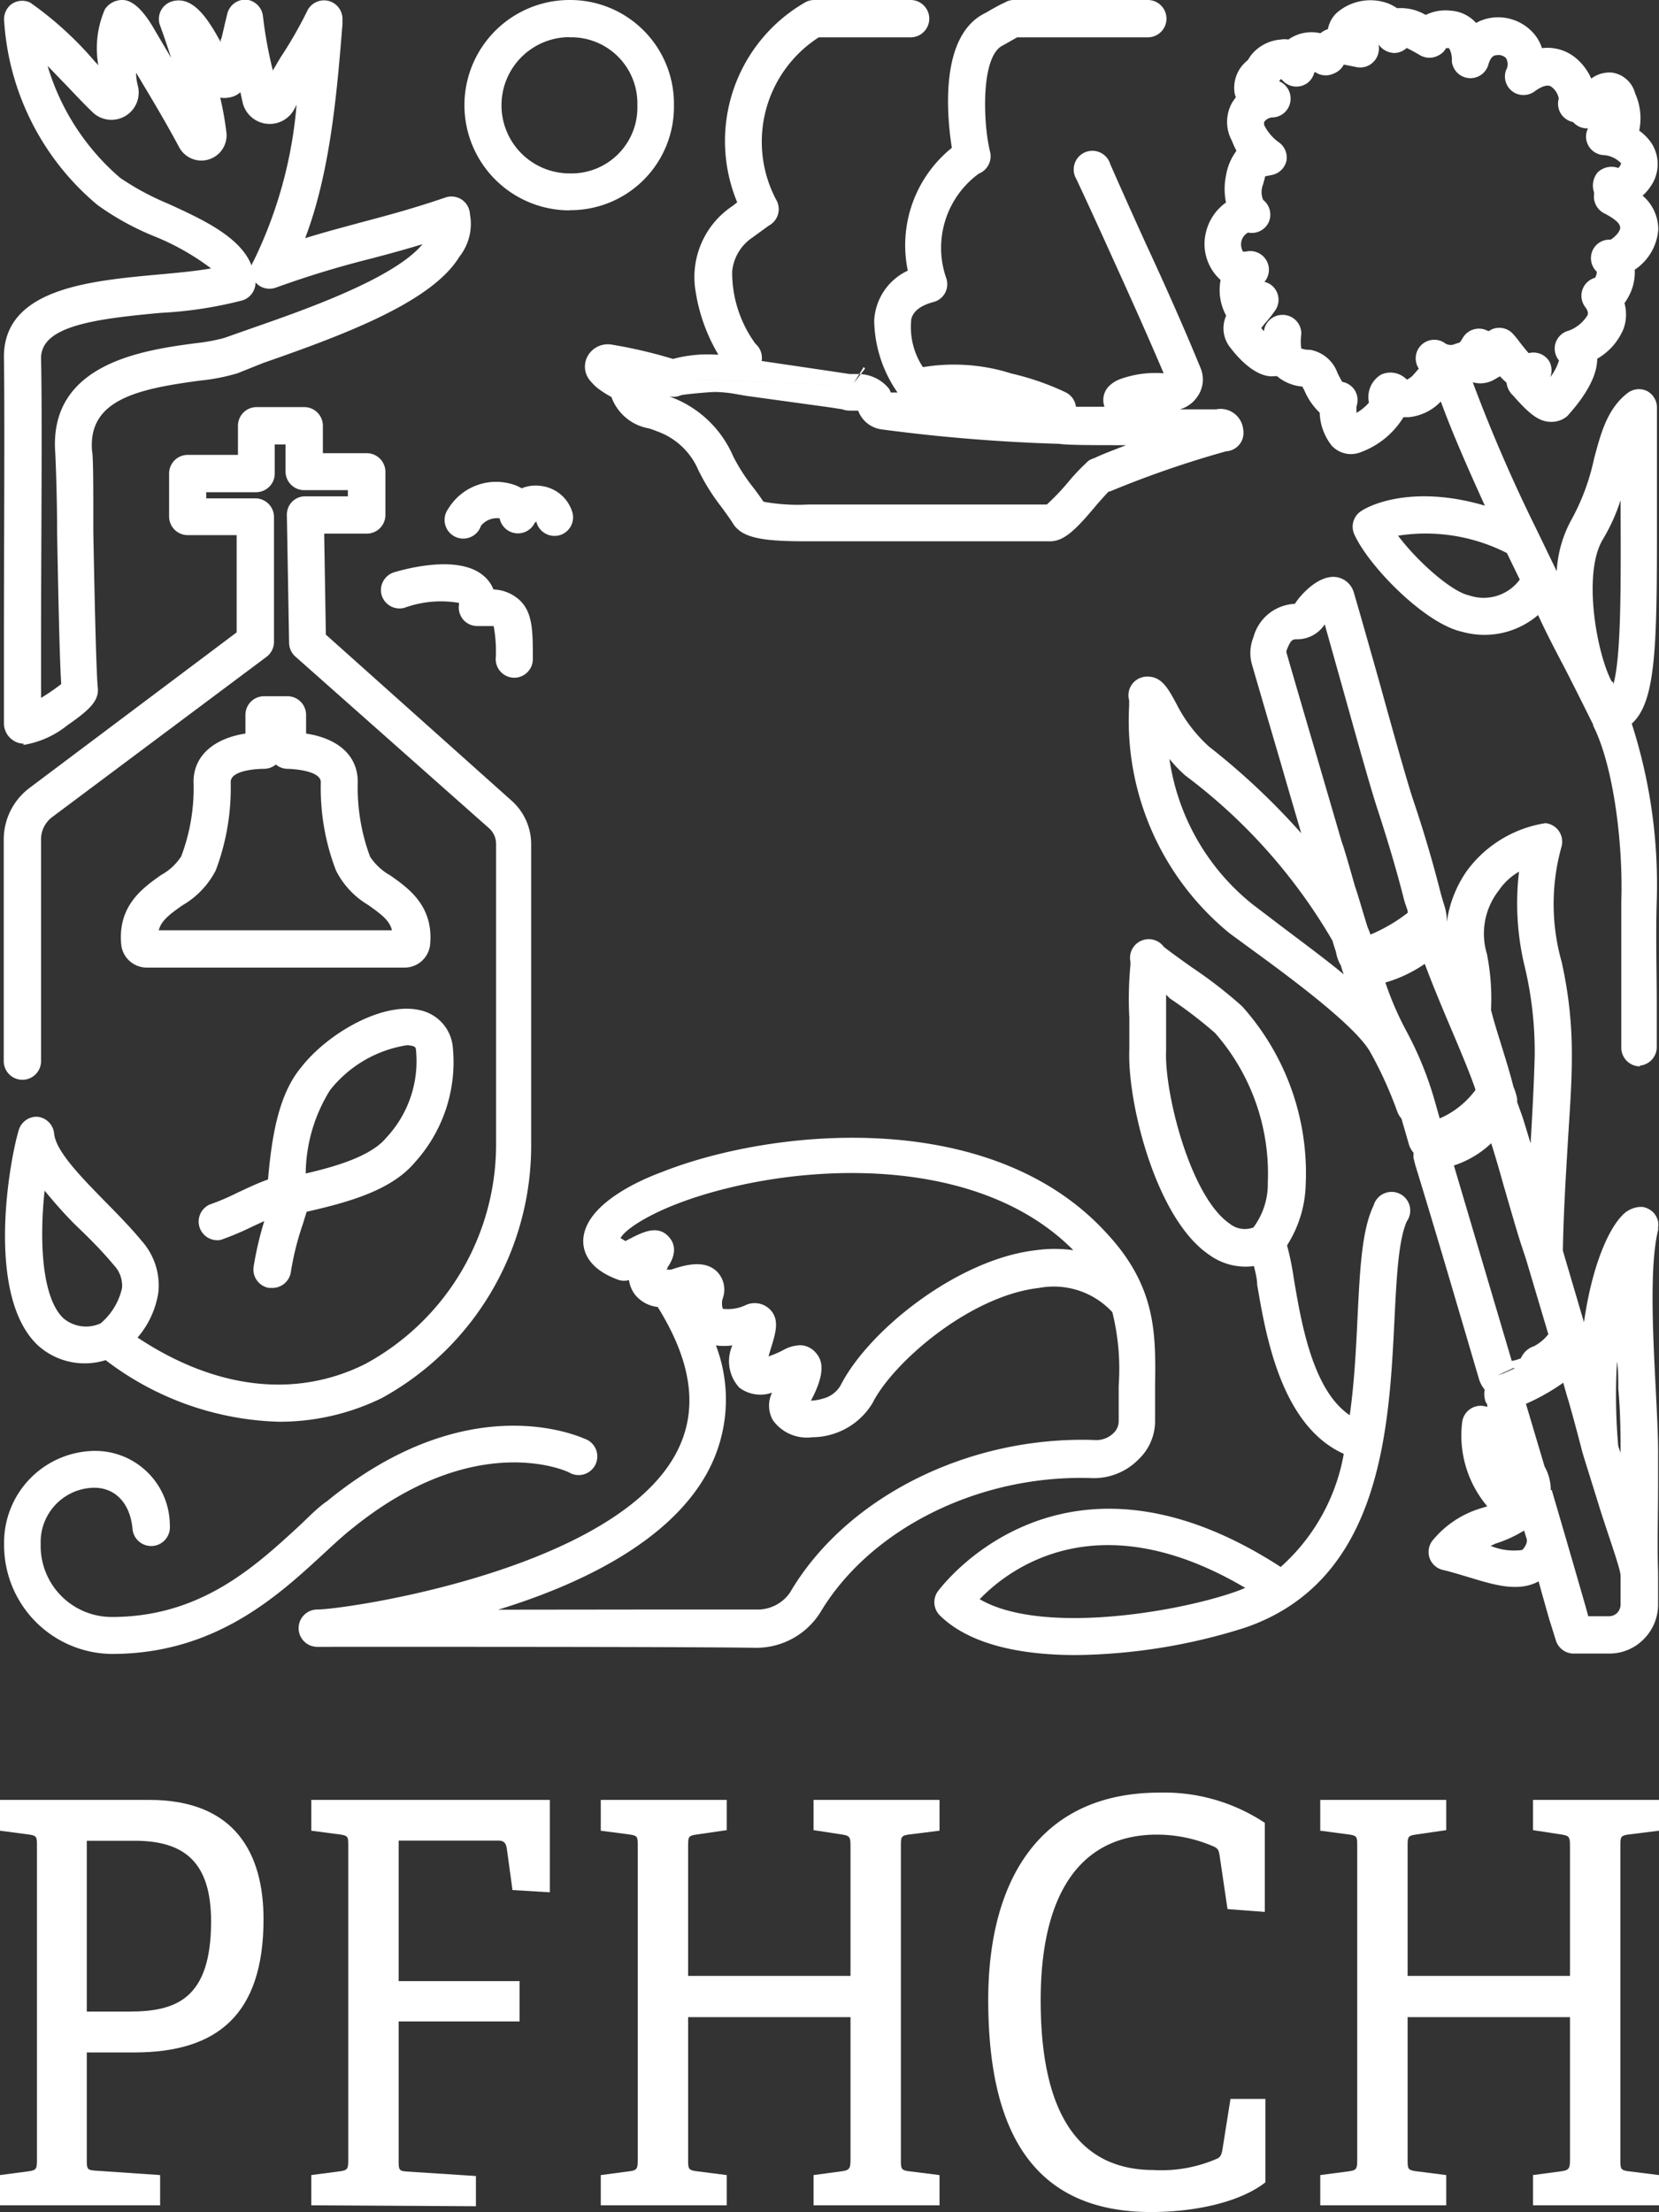 <svg id="Layer_8" data-name="Layer 8" xmlns="http://www.w3.org/2000/svg" viewBox="0 0 88.89 118.51"><rect x="0" y="0" width="88.89" height="118.51" fill="#333333" stroke="none"/><defs><style>.cls-1{fill:#fff;}</style></defs><path class="cls-1" d="M0,118.15v-1.62l1.59-.21c.36-.06.39-.15.39-.6V98.89c0-.45,0-.54-.39-.6L0,98.08V96.43H8c4.65,0,6.12,2.94,6.12,6.39,0,5.16-2.52,7.14-6.93,7.14H4.65v5.73c0,.48,0,.57.42.6l3.51.24v1.62Zm6.93-10.38c2.49,0,4.38-.66,4.38-4.83,0-3.15-1.41-4.32-4.08-4.32H4.65v9.15Z"/><path class="cls-1" d="M16.68,118.15v-1.62l1.59-.21c.36-.06.39-.15.39-.6V98.89c0-.45,0-.54-.39-.6l-1.59-.21V96.43H29.46v4.95l-2-.12L27.15,99c-.06-.3-.18-.39-.45-.39H21.36v7.53h6.48v2.16H21.36v7.44c0,.48,0,.57.42.6l3.72.24v1.62Z"/><path class="cls-1" d="M43.59,118.15v-1.62l1.56-.21c.36-.06.42-.15.42-.6v-7.65h-8.7v7.62c0,.48,0,.57.42.63l1.65.21v1.62H32.19v-1.62l1.59-.21c.36-.06.39-.15.39-.6V98.89c0-.45,0-.54-.39-.6l-1.59-.21V96.43h6.75v1.62l-1.65.24c-.39.06-.42.12-.42.57v7h8.7v-7c0-.45-.06-.51-.42-.57l-1.56-.24V96.43h6.75v1.65l-1.68.21c-.36.06-.39.12-.39.57v16.83c0,.48,0,.57.39.63l1.68.21v1.62Z"/><path class="cls-1" d="M67.8,116.92c-1.38,1.08-3.81,1.59-6.12,1.59-6.54,0-8.73-4.62-8.73-11.37,0-6.36,2.73-11.1,9.18-11.1a9.74,9.74,0,0,1,5.64,1.62v4.77l-2-.15-.42-2.85c-.06-.36-.09-.42-.48-.57A7.65,7.65,0,0,0,62,98.29c-4.08,0-6.24,3.12-6.24,8.88,0,6,2,9.09,6.06,9.09a7.44,7.44,0,0,0,3.3-.57c.24-.09.33-.18.39-.6l.42-2.64H67.8Z"/><path class="cls-1" d="M82.14,118.15v-1.62l1.56-.21c.36-.06.42-.15.42-.6v-7.65h-8.7v7.62c0,.48,0,.57.42.63l1.65.21v1.62H70.74v-1.62l1.59-.21c.36-.06.39-.15.39-.6V98.89c0-.45,0-.54-.39-.6l-1.59-.21V96.43h6.75v1.62l-1.65.24c-.39.06-.42.12-.42.57v7h8.7v-7c0-.45-.06-.51-.42-.57l-1.56-.24V96.43h6.75v1.65l-1.68.21c-.36.06-.39.12-.39.57v16.83c0,.48,0,.57.39.63l1.68.21v1.62Z"/><path class="cls-1" d="M57.64,88.67c-2.89,0-5.67-.54-7.28-2.12a1,1,0,0,1-.12-1.28c.07-.09,6.54-9,18.38-1.32A10.57,10.57,0,0,0,72,77.89c-3.36-1.51-4.18-6.36-4.64-9.06,0-.33-.11-.71-.17-1a3.32,3.32,0,0,1-2.41-.61c-2.87-1.95-4.39-8.22-4.27-11,0-.56,0-1.14,0-1.71a19.11,19.11,0,0,1,.06-2.82c0-.07,0-.13,0-.16a1,1,0,0,1,.58-1.13,1,1,0,0,1,1.21.33c.37.29.93.69,1.52,1.11a24,24,0,0,1,2.67,2.07,13.38,13.38,0,0,1,3.41,9.55,6.33,6.33,0,0,1-1,3.26,15,15,0,0,1,.36,1.76c.39,2.32,1,6,3,7.34.25-1.77.34-3.6.42-5.3.13-2.59.23-4.63.86-5.94a1,1,0,1,1,1.78.85c-.45,1-.55,3-.66,5.19-.29,5.93-.68,14.06-8,16.58A31,31,0,0,1,57.64,88.67Zm-5.16-3c3.22,1.9,10.36.76,13.62-.36a6.62,6.62,0,0,0,.62-.24C58.86,80.43,54.1,84,52.48,85.69Zm10-32.38c0,.38,0,.77,0,1.16,0,.62,0,1.23,0,1.84-.1,2.25,1.3,7.83,3.41,9.27a1.29,1.29,0,0,0,1.27.2,3.91,3.91,0,0,0,.77-2.42,11.42,11.42,0,0,0-2.83-8,23.77,23.77,0,0,0-2.42-1.85Zm21.88,35.3a1,1,0,0,1-1-.72L83,86.72c-.18-.64-.37-1.29-.56-2h0c-1.07.59-2.37.2-3.74-.22-.45-.13-.91-.28-1.39-.39a1,1,0,0,1-.71-.63,1,1,0,0,1,.15-.94,5.33,5.33,0,0,1,2.69-1.76l.25-.08a5.86,5.86,0,0,1-1.35-4.47,1,1,0,0,1,1.35-.85c0-.09,0-.17-.08-.25a1.26,1.26,0,0,1-.06-.68,1.64,1.64,0,0,1-.32-.62C78.1,70,77,66.22,75.83,62.41l-.09-.36a1.42,1.42,0,0,1,0-.29,1.18,1.18,0,0,1-.25-.45h0l-.4-1.38a1.31,1.31,0,0,1-.24-.42,21,21,0,0,0-1.44-3.16c-.78-1.36-4-3.78-6.44-5.55L65.88,50A14.71,14.71,0,0,1,60.5,37.81c0-.12,0-.22,0-.29a1,1,0,0,1,1-1.27c.77,0,1.12.7,1.53,1.45A7.87,7.87,0,0,0,64.78,40a37.67,37.67,0,0,1,4.94,4.64c-.29-1-.69-2.35-1.09-3.74-.67-2.28-1.35-4.61-1.54-5.27a2.24,2.24,0,0,1,.07-1.49,2.41,2.41,0,0,1,2.22-1.79h0c.3-.48,1.24-1.52,2.16-1.44a1.15,1.15,0,0,1,1,.84c.28.94.81,2.82,1.37,4.8.68,2.46,1.39,5,1.76,6.16.61,1.8,1.1,3.47,1.51,5.09.08.3.15.52.2.69a2.66,2.66,0,0,1,.14.91,6.31,6.31,0,0,1,1.08-2.75,6.46,6.46,0,0,1,4.21-2.55,1,1,0,0,1,.86,1.25,11.4,11.4,0,0,0,0,6.17,22.37,22.37,0,0,1,.55,5.09c0,1.63-.14,3.26-.23,4.85-.11,1.82-.22,3.7-.25,5.55l1.13,3.83c.42-2.95,1.27-4.89,2-5.67a1.44,1.44,0,0,1,1-.51H88a1.06,1.06,0,0,1,.65.37,1.14,1.14,0,0,1,.19.4,1,1,0,0,1,0,.34.39.39,0,0,1,0,.14c-.46,1.86-.28,5.49-.13,8.41.07,1.38.14,2.69.13,3.65l0,1.68c0,1.59-.05,3.09,0,4.58,0,.38,0,1,0,1.73a2.61,2.61,0,0,1-.77,1.86,2.57,2.57,0,0,1-1.85.77c-.14,0-.29,0-.43,0-.53,0-1,0-1.4,0Zm-1.22-8.77c.63,2.14,1.26,4.31,1.84,6.33l.12.44H86.2a.63.63,0,0,0,.45-.18.65.65,0,0,0,.18-.46c0-.62,0-1.18,0-1.54s-.71-2.3-1.14-3.69-.85-2.72-.9-2.9h0c-.52-2-.61-2.27-.74-2.74-.07-.22-.15-.49-.29-1a11.32,11.32,0,0,1-2,1.13l1,3.36A2.54,2.54,0,0,1,83.09,79.84Zm-3.27,3a3.24,3.24,0,0,0,1.69.22.88.88,0,0,0,.25-.44.56.56,0,0,1,0-.12L81.66,82a6.85,6.85,0,0,1-1.53.7ZM86.7,77.4c0,.09.07.24.13.44,0-.89,0-2.13-.12-3.43,0-.48,0-1-.07-1.47A30.8,30.8,0,0,0,86.7,77.4Zm-5.58-4.12-.89.41.32-.11.59-.26ZM77.9,62.44,81,72.91a2,2,0,0,0,.49-.14,1.15,1.15,0,0,1,.71-.65,2.36,2.36,0,0,0,.76-.64v0l-1.19-4-.33-1c-.31-1-.59-2-.87-2.95,0,0,0,0,0,0-.21-.76-.43-1.52-.67-2.28A5.27,5.27,0,0,1,77.9,62.44Zm3.69-2.56q.21.67.42,1.38c.09-1.55.18-3.15.22-4.72a19.75,19.75,0,0,0-.51-4.65,14.42,14.42,0,0,1-.33-5.19,3.3,3.3,0,0,0-1.08,1h0a3.76,3.76,0,0,0-.64,3.41,12.31,12.31,0,0,1,.22,3c.16.64.36,1.26.56,1.91s.45,1.44.64,2.2a3.12,3.12,0,0,1,.2.65c0,.06,0,.12,0,.17ZM76.88,59l.26.92a4.71,4.71,0,0,0,1.92-1.53c-.26-.79-.81-2.1-1.35-3.37s-1-2.39-1.37-3.38a7.38,7.38,0,0,1-2.11,1,16.75,16.75,0,0,0,1.12,2.59A18.66,18.66,0,0,1,76.88,59ZM62.66,40.66a12.18,12.18,0,0,0,4.44,7.78l1,.76c1.3,1,2.69,2,3.9,3a3.49,3.49,0,0,1-.15-.46,2.14,2.14,0,0,1-.27-.75c-.06-.17-.12-.37-.19-.6a29.7,29.7,0,0,0-7.89-8.85A7.14,7.14,0,0,1,62.66,40.66Zm10.61,9a4.12,4.12,0,0,1,.16.41l0,0a8.77,8.77,0,0,0,2-1.17c0-.17-.12-.39-.19-.66-.4-1.58-.88-3.2-1.47-5-.39-1.21-1.1-3.76-1.79-6.23l-1-3.56a1.76,1.76,0,0,1-1.47.8c-.25,0-.34,0-.57.58a.25.25,0,0,0,0,.17c.19.66.87,3,1.54,5.27l1.41,4.83c.1.26.34,1.07.7,2.35C72.82,48.12,73.06,49,73.27,49.65Zm4.27-.19h0v0Zm1.93-2.3h0ZM70.66,32.28s0,0,0,0ZM6,88.61A5.83,5.83,0,0,1,.22,82.74a4.91,4.91,0,0,1,4.62-5,4,4,0,0,1,4.26,4,1,1,0,0,1-2,.17c-.13-1.44-1-2.27-2.19-2.2a2.91,2.91,0,0,0-2.73,3A3.81,3.81,0,0,0,6,86.63c4.74,0,7.65-2.69,10-4.85.54-.5,1-1,1.52-1.35C25.14,74.19,31.1,77,31.35,77.09a1,1,0,1,1-.87,1.79c-.2-.1-5.12-2.31-11.71,3.09-.45.36-.92.8-1.42,1.26C14.89,85.5,11.53,88.61,6,88.61ZM17,88.23h0a1,1,0,0,1-1-1,1,1,0,0,1,1-1c1.49,0,15.93-2.1,19.24-8.4,1.19-2.26.86-4.82-1-7.81A1.8,1.8,0,0,1,34,69.33a1.7,1.7,0,0,1-.3-.75,1,1,0,0,1-.53,0c-1.56-.55-1.91-1.43-1.92-2.07,0-1.69,2.28-3,4.22-3.72,5.94-2.35,17.69-3.52,23.87,3.33C62,69,61.92,71.56,61.89,74.26c0,.59,0,1.19,0,1.82A2.83,2.83,0,0,1,61,78.19a3.35,3.35,0,0,1-2.49,1c-6-.21-11.87,2.69-14.56,7.2a4.05,4.05,0,0,1-3.53,1.89h0C36.3,88.22,21.81,88.23,17,88.23Zm18.39-2h5.11a2.11,2.11,0,0,0,1.83-.91c3-5.12,9.59-8.41,16.33-8.17a1.31,1.31,0,0,0,1-.37.88.88,0,0,0,.28-.65c0-.66,0-1.29,0-1.9a12.6,12.6,0,0,0-.34-3.93A4.27,4.27,0,0,0,55.68,69c-3.72.42-7.84,4-8.93,6.17A3.79,3.79,0,0,1,43.53,77a2.24,2.24,0,0,1-2.11-.9,1.57,1.57,0,0,1-.05-1.49,1.87,1.87,0,0,1-1.76-.27,2.09,2.09,0,0,1-.37-2.26,3.18,3.18,0,0,1-.88,0,8.16,8.16,0,0,1-.45,6.79c-2,3.69-6.75,6-11.22,7.37Zm7.43-14.16a1.13,1.13,0,0,1,.87.38c.34.37.61,1-.24,2.59a2.38,2.38,0,0,0,.64-.11,1.52,1.52,0,0,0,.94-.69c1.52-3,6.32-6.79,10.48-7.26a7.21,7.21,0,0,1,2,0c-4.65-4.7-12.86-4.74-18.58-3.31-3.56.88-5.41,2.13-5.68,2.66l.26.16.19-.1c.72-.37,1.54-.8,2.14-.12.27.3.48.82-.07,1.63,0,0,0,.09-.07.12l.26,0c.66-.22,1.76-.57,2.45.1a1.38,1.38,0,0,1,.32,1.43.89.89,0,0,0,0,.57A2.24,2.24,0,0,0,40,69.9a1.16,1.16,0,0,1,1.23.23c.56.53.33,1.26.11,2-.05.15-.11.35-.16.54a5.77,5.77,0,0,0,.79-.34A1.9,1.9,0,0,1,42.77,72.08ZM14.93,76.17a16,16,0,0,1-9.27-3.3A3.74,3.74,0,0,1,2,72.05C-.76,69.39.48,62.31,1,60.56a1,1,0,0,1,1-.73,1,1,0,0,1,.9.9c.09.94,1.42,2.3,2.7,3.61.68.69,1.38,1.4,2,2.15a3.59,3.59,0,0,1,.89,2.71,4.8,4.8,0,0,1-1.12,2.46c4.18,2.77,8.48,3.28,12.21,1.41a13.38,13.38,0,0,0,7-11.86v-16a1.12,1.12,0,0,0-.38-.84L15.82,35.17a1,1,0,0,1-.33-.72l-.12-6.85a1,1,0,0,1,.28-.72,1,1,0,0,1,.71-.29h2.28v-.33H16.3a1,1,0,0,1-1-1V23.81h-.58v1.56a1,1,0,0,1-1,1H11.05v.33h2.63a1,1,0,0,1,1,1v6.7a1,1,0,0,1-.4.79L2.79,43.78A1.49,1.49,0,0,0,2.2,45V56.85a1,1,0,1,1-2,0V45A3.46,3.46,0,0,1,1.6,42.2l11.08-8.32V28.67H10.06a1,1,0,0,1-1-1V25.37a1,1,0,0,1,1-1h2.69V22.81a1,1,0,0,1,1-1H16.3a1,1,0,0,1,1,1v1.47h2.35a1,1,0,0,1,1,1v2.31a1,1,0,0,1-1,1H17.37L17.46,34l10,8.94a3.12,3.12,0,0,1,1,2.32v16a15.43,15.43,0,0,1-8,13.64A12.45,12.45,0,0,1,14.93,76.17ZM2.39,63.79c-.28,2.6-.17,5.71,1,6.83a1.88,1.88,0,0,0,2,.28A3.47,3.47,0,0,0,6.54,69a1.6,1.6,0,0,0-.44-1.22c-.58-.7-1.25-1.38-1.9-2S2.92,64.43,2.39,63.79ZM14.57,69h-.16a1,1,0,0,1-.82-1.14,18,18,0,0,1,.57-2.44l-.61.28a15.35,15.35,0,0,1-1.73.73,1,1,0,0,1-.6-1.89,12.87,12.87,0,0,0,1.5-.64c.5-.23,1-.48,1.64-.71.2-2.27.55-4.53,1.77-6,1.42-1.83,4.41-3.56,6.41-3.06a2.23,2.23,0,0,1,1.71,1.87,8,8,0,0,1-2,6.25c-1.23,1.48-3.43,2.13-5.82,2.67l-.21.68a14.9,14.9,0,0,0-.64,2.58A1,1,0,0,1,14.57,69Zm7.22-13a6.53,6.53,0,0,0-4.11,2.41,8.6,8.6,0,0,0-1.3,4.46c1.6-.37,3.49-.92,4.31-1.91a6,6,0,0,0,1.6-4.69c0-.18-.1-.21-.22-.24A1.27,1.27,0,0,0,21.79,56Zm66.08,1.13a1,1,0,0,1-1-1c0-.64,0-1.4,0-2.21,0-1.78,0-3.79,0-5.64.1-3-.4-7.22-1.51-9.41l0-.06-.09-.17c-.31-.63-.77-1.55-1.35-2.69-.46-.88-1-1.89-1.51-3a4.41,4.41,0,0,1-4.06.9c-2-.43-5-3.5-5.78-5.21h0a1,1,0,0,1,.21-1.14c.36-.36,2.78-1.59,6.78-.41-.91-2-1.75-3.91-2.36-5.58a2.73,2.73,0,0,1-1.71.84H75.2a4.51,4.51,0,0,1-2.3,1.88,1.4,1.4,0,0,1-1.55-.36,3,3,0,0,1-.64-1.76,3.54,3.54,0,0,1-.81-1.17l-.12-.23a2.4,2.4,0,0,1-1.36-.56l-.1,0c-1,.14-2-1-2.37-1.49a1.65,1.65,0,0,1-.25-1.75A2.85,2.85,0,0,1,65.4,15a2.59,2.59,0,0,1-.77-2.61,2.71,2.71,0,0,1,1.06-1.54,3.54,3.54,0,0,1,0-1.44,3,3,0,0,1,.56-1.33A5.71,5.71,0,0,1,66,7.53a2.11,2.11,0,0,1,0-2,3.62,3.62,0,0,1,.22-.32,1,1,0,0,1-.08-.3,1.87,1.87,0,0,1,.71-1.68L67,3a2.24,2.24,0,0,1,1.62-.88,1.13,1.13,0,0,1,.41,0,2.15,2.15,0,0,1,1.72-.34,1.31,1.31,0,0,1,.4-.22A1.6,1.6,0,0,1,71.6.71,2.74,2.74,0,0,1,74.42.2a3,3,0,0,1,.44.24A2.63,2.63,0,0,1,76.39.8,2.41,2.41,0,0,1,77.71.57a2,2,0,0,1,1.38.66A2.25,2.25,0,0,1,79.67,1a2.53,2.53,0,0,1,2.46.74,2.24,2.24,0,0,1,.49.84,2.37,2.37,0,0,1,1.86.57,3,3,0,0,1,.78,1.06,1.64,1.64,0,0,1,1.12-.32A1.5,1.5,0,0,1,87.61,5a3.25,3.25,0,0,1,.22,2,2.6,2.6,0,0,1,.67.69A2.07,2.07,0,0,1,88.43,10a2.33,2.33,0,0,1-.42.48,2.38,2.38,0,0,1,.84,1.83,2.84,2.84,0,0,1-1.26,2.14,2.7,2.7,0,0,1-.3,1.38,3.18,3.18,0,0,1-.25.41A2.29,2.29,0,0,1,87,17.59a3.31,3.31,0,0,1-1.42,1.63h0c0,1.45-1.57,3-1.58,3.05a1.29,1.29,0,0,1-.92.33c-.68,0-1.26-.56-2-1.4L81,21.12a1.11,1.11,0,0,1-.28-.62,3.76,3.76,0,0,1-.35-.34l-.23.13a1.49,1.49,0,0,1-1.23.19,84.92,84.92,0,0,0,3.44,7.93s0,0,0,0l1,2.07.06.12a6.46,6.46,0,0,1,.79-2.76,11.81,11.81,0,0,0,1.2-3.22c.37-1.41.72-2.74,1.83-3.58a1,1,0,0,1,1-.1,1,1,0,0,1,.55.89c0,1.71,0,3.27,0,4.68,0,7.58.06,11-1.35,12.26a28.11,28.11,0,0,1,1.34,9.49c-.06,1.81,0,3.8,0,5.55,0,.83,0,1.59,0,2.24A1,1,0,0,1,87.87,57.09ZM86.44,36.58l0,.1c.43-1.5.41-5.3.39-9.88a10,10,0,0,1-.95,2.1c-1.09,1.81-.34,6.07.47,7.6C86.41,36.53,86.43,36.55,86.44,36.58ZM74.91,28.7c1,1.34,2.85,3,3.81,3.2a2.4,2.4,0,0,0,2.71-.85l-.69-1.42A9.58,9.58,0,0,0,74.91,28.7Zm-.58-.92Zm-1.65-6c0,.08,0,.21,0,.34a2.62,2.62,0,0,0,.67-.55A1.4,1.4,0,0,1,74,20.07a1.21,1.21,0,0,1,1.38.27,1.07,1.07,0,0,0,.35-.26l.15-.17.14-.16a1,1,0,0,1,.1-1.23,1,1,0,0,1,1.25-.17.55.55,0,0,0,.61.07l.17-.05h0a.29.29,0,0,0,.1-.06l.14-.23a1,1,0,0,1,1.33-.35l.07,0,.13-.08a1,1,0,0,1,1.09.18,4.46,4.46,0,0,1,.4.48c.11.14.33.43.5.61a1,1,0,0,1,1.09.42,1,1,0,0,1,.06.87,2.69,2.69,0,0,0,.47-.9,1,1,0,0,1-.2-.87,1,1,0,0,1,.74-.73,2,2,0,0,0,1-.84c0-.06.06-.17-.14-.43a1,1,0,0,1,.54-1.56.82.82,0,0,0,.09-.32,1,1,0,0,1-.11-1.34,1,1,0,0,1,.85-.38c.2-.12.5-.41.51-.63s-.25-.47-.87-.79a1,1,0,0,1-.53-1c0-.07,0-.08,0-.11a1.12,1.12,0,0,1,.18-1.06A1.07,1.07,0,0,1,86.71,9a.52.52,0,0,0,.15-.25,1.41,1.41,0,0,0-.94-.44,1,1,0,0,1-.94-1,.92.92,0,0,1,.11-.43,1.16,1.16,0,0,1-.42-.07,1,1,0,0,1-.38-.27,1,1,0,0,1-.77-1.26,1,1,0,0,0-.44-.66c-.25-.12-.65.12-.86.28a1,1,0,0,1-1.18,0,1,1,0,0,1-.35-1.13.65.65,0,0,0,0-.66.57.57,0,0,0-.52-.15c-.21,0-.35.23-.43.53a1,1,0,0,1-1.95-.22,1.24,1.24,0,0,0-.15-.69h-.16a.89.89,0,0,1-.39.38,1,1,0,0,1-1,0c-.34-.2-.57-.32-.72-.39a1,1,0,0,1-.68.27h0a1.09,1.09,0,0,1-.83-.46.89.89,0,0,1,0,.43,1,1,0,0,1-1.15.79L72,3.46a1,1,0,0,1-.54.48,1,1,0,0,1-.86,0,.51.51,0,0,0-.17-.08,1.05,1.05,0,0,1-.33.55,1,1,0,0,1-1.37-.09l-.09-.09-.11.12a1,1,0,0,1,.62.94,1,1,0,0,1-.93,1,.59.59,0,0,0-.49.25s0,.06,0,.15a2.5,2.5,0,0,0,.77.92,1,1,0,0,1,.43,1,1,1,0,0,1-.81.77l-.34.07c0,.1-.07.27-.1.42a1.09,1.09,0,0,0,0,.84,1,1,0,0,1,.3,1.19,1,1,0,0,1-1.11.56.72.72,0,0,0-.35.45.76.76,0,0,0,.08.57l.15,0h0a1,1,0,0,1,1,1.62,1,1,0,0,1,.39.19,1,1,0,0,1,.15,1.39,6.7,6.7,0,0,1-.52.65l-.19.24a1.15,1.15,0,0,0,.14.17,1,1,0,0,1,1-.87,1,1,0,0,1,1,.9.86.86,0,0,1,0,.16,2.93,2.93,0,0,0,0,.74,1.28,1.28,0,0,0,.47.07A1.91,1.91,0,0,1,71.67,20c.07.13.17.34.25.46a1,1,0,0,1,.63.39A1,1,0,0,1,72.68,21.77Zm0,.09h0Zm9.79-2.09,0,0ZM86,6.29ZM83.59,5.07h0ZM21.64,51.84H7.89A1.38,1.38,0,0,1,6.5,50.65c-.22-2.11,1.14-3.07,2.13-3.77a3,3,0,0,0,1.08-1,10.33,10.33,0,0,0,.66-4c0-1.36,1.05-2.31,2.78-2.58v-1a1,1,0,0,1,1-1h1.25a1,1,0,0,1,1,1v1c1.75.27,2.77,1.2,2.77,2.6a10.57,10.57,0,0,0,.66,4,3.12,3.12,0,0,0,1.08,1c1,.7,2.35,1.66,2.13,3.76A1.38,1.38,0,0,1,21.64,51.84Zm-13.14-2H21c-.12-.52-.56-.85-1.28-1.36A4.49,4.49,0,0,1,18,46.63h0a12.27,12.27,0,0,1-.81-4.72c0-.68-1.73-.72-1.8-.72a1,1,0,0,1-.61-.23,1,1,0,0,1-.62.23c-.07,0-1.8,0-1.8.71a12.47,12.47,0,0,1-.8,4.73A4.58,4.58,0,0,1,9.78,48.5C9.06,49,8.63,49.34,8.5,49.86Zm-7.24-10a1,1,0,0,1-.5-.14,1.1,1.1,0,0,1-.55-.93c0-1,0-2.51,0-4.37,0-5.11.05-12.11,0-15.28,0-3.66,4.59-4.07,8.25-4.41,1-.09,2-.18,2.85-.33a13.34,13.34,0,0,0-3.09-1.74,14.46,14.46,0,0,1-3-1.66,14,14,0,0,1-5-9.9A1,1,0,0,1,.62.22a1,1,0,0,1,1-.08A18.53,18.53,0,0,1,5.11,3.33a1.29,1.29,0,0,1,.16.17,5.22,5.22,0,0,1,.35-3A1.11,1.11,0,0,1,6.53,0c.21,0,.85,0,1.76,1.61l.88,1.49c-.2-.61-.4-1.21-.61-1.78A1,1,0,0,1,8.62.57a1,1,0,0,1,.61-.5c1.09-.3,1.88.87,2.59,2.18v0c0-.07,0-.14.05-.21.09-.38.19-.82.31-1.31a1,1,0,0,1,1-.75,1,1,0,0,1,.91.9,23,23,0,0,0,.52,2.86s0,0,0,.05l.42-.71A22.59,22.59,0,0,0,16.45.61,1,1,0,0,1,17.61.05a1,1,0,0,1,.74,1l0,.24c-.29,3.59-.64,7.9-2,11.47,1.1-.34,2.06-.59,3.05-.86,1.32-.35,2.68-.71,4.47-1.32a1,1,0,0,1,.88.12,1,1,0,0,1,.43.78,2.83,2.83,0,0,1-.57,2.28h0c-1.46,2.39-6,4.12-10.49,5.68L12.72,20a10.68,10.68,0,0,1-2,.39c-3.28.44-6,1-5.79,3.74C5,24.49,5,26,5,28.51c.06,3.14.15,7.44.24,8.34.06.64-.33,1.11-1.62,2A5.06,5.06,0,0,1,1.26,39.91ZM13.69,15.08v.06a1,1,0,0,1-.69.95,21.77,21.77,0,0,1-4.36.67c-3.64.33-6.43.72-6.44,2.42.07,3.16,0,10.18,0,15.3,0,1.1,0,2.09,0,2.91a11.53,11.53,0,0,0,1.08-.74c-.09-1.4-.16-4.94-.22-8.1,0-2-.08-3.94-.1-4.3-.35-4.8,4.75-5.49,7.5-5.86A9.91,9.91,0,0,0,12,18.11l1.42-.5c2.73-.95,7.68-2.66,9.22-4.53-1,.31-1.91.55-2.78.78a52.13,52.13,0,0,0-5.08,1.55,1,1,0,0,1-1.1-.29ZM3.31,37h0ZM2.55,3.53a12.64,12.64,0,0,0,3.89,6A14.26,14.26,0,0,0,9,10.91c1.84.84,3.89,1.78,4.48,3.32a.67.67,0,0,1,.1-.23,23.5,23.5,0,0,0,2.31-8.38l-.14.26A1.49,1.49,0,0,1,13,5.49l-.12-.55a1.15,1.15,0,0,1-.65.29,1.22,1.22,0,0,1-.43,0,17.27,17.27,0,0,1,.33,1.86,1.35,1.35,0,0,1-2.53.8c-.64-1.2-1.3-2.31-2-3.48-.1-.17-.2-.34-.31-.51,0,.34.08.62.11.76A1.46,1.46,0,0,1,5,6.05c-.34-.32-.81-.81-1.32-1.35ZM5.47,5.06s0,0,0,.06ZM27.56,36.31a1,1,0,0,1-1-1,7.33,7.33,0,0,0-.11-1.77s-.11,0-.57,0h-.27a1,1,0,0,1-.77-.32,1,1,0,0,1-.25-.8.36.36,0,0,0,0-.12,5.72,5.72,0,0,0-2.91.26,1,1,0,0,1-1.23-.67,1,1,0,0,1,.67-1.23c.8-.24,3.49-.92,4.78.18a1.8,1.8,0,0,1,.54.74,2.19,2.19,0,0,1,1.41.58c.7.67.7,1.66.7,3.17A1,1,0,0,1,27.56,36.31ZM56.27,29h0c-1.25,0-5.09,0-8.48,0H43.3c-2.24,0-3.47-.12-4-.91-.17-.28-.4-.59-.64-.92a11.32,11.32,0,0,1-1.25-2,3.77,3.77,0,0,0-2.2-2.06,3.9,3.9,0,0,0-.45-.16,2.61,2.61,0,0,1-2-1.68,5.75,5.75,0,0,1-.76-.49,2.56,2.56,0,0,1-.33-.33,1.16,1.16,0,0,1-.19-1.36,1.24,1.24,0,0,1,1.28-.63,25.88,25.88,0,0,1,3.3.77A7.17,7.17,0,0,1,38.36,19h.13a9.46,9.46,0,0,1-1.23-3.46,4.57,4.57,0,0,1,1.91-4.45l.1-.07.23-.18A8.57,8.57,0,0,1,43.17.11,1,1,0,0,1,43.62,0h5.17a1,1,0,0,1,1,1,1,1,0,0,1-1,1H43.87a6.65,6.65,0,0,0-2.24,8.78,1,1,0,0,1-.44,1.31l-.73.53-.12.09a2.47,2.47,0,0,0-1.11,1.83,6.48,6.48,0,0,0,1.25,3.88,1,1,0,0,1,.33.92l4,.59.72.11.37,0a2.13,2.13,0,0,1,1.73.78,2,2,0,0,1,.1.21v0l.36,0a6.93,6.93,0,0,1-1.25-3.85,3.12,3.12,0,0,1,1.8-2.68A6.7,6.7,0,0,1,51,7.92c-.27-1.72-.68-6.07,1.83-7.24.09-.06.77-.45,1-.54A.93.93,0,0,1,54.28,0L61.5,0a1,1,0,0,1,1,1,1,1,0,0,1-1,1h-7l-.76.43c-1.22.57-1.06,4.24-.69,5.71a1,1,0,0,1-.6,1.16,4.92,4.92,0,0,0-1.74,5.63,1,1,0,0,1-.08.78,1,1,0,0,1-.61.47c-.9.24-1.11.63-1.19.9a3.89,3.89,0,0,0,.62,2.59,10.22,10.22,0,0,1,4.3.21l.48.14a14.22,14.22,0,0,1,2.87,1,1,1,0,0,1,.55.77l1.53,0a1.05,1.05,0,0,1,.28-1.14,1.68,1.68,0,0,1,.59-.35A5.58,5.58,0,0,1,62.35,20c-.85-2-1.78-4.07-2.68-6.05-.66-1.46-1.32-2.91-2-4.36a1,1,0,1,1,1.82-.79q.95,2.16,1.94,4.33c1,2.16,2,4.4,2.91,6.62a1.59,1.59,0,0,1-.19,1.51,1.68,1.68,0,0,1-.93.67h1.48l.36,0h.1A1.22,1.22,0,0,1,66.61,23a1,1,0,0,1-.19.8,1,1,0,0,1-.73.38,54.17,54.17,0,0,0-6.22,2.15l-.06,0c-.11.1-.4.43-.62.68C57.71,28.3,57.05,29,56.27,29ZM40.91,26.88a10.25,10.25,0,0,0,2.38.15h4.45c3.25,0,6.91,0,8.35,0a12.54,12.54,0,0,0,1.21-1.28,11,11,0,0,1,.87-.92,1.54,1.54,0,0,1,.19-.17,1.69,1.69,0,0,1,.28-.12c.37-.18,1-.42,1.7-.69-1.75,0-3.12,0-3.57-.07A93.2,93.2,0,0,1,47.2,23a1.56,1.56,0,0,1-1.22-1l-.28,0c-.21,0-.4,0-.56-.07l-.64-.1L40,21.21l-.47-.08A7,7,0,0,0,38.33,21c-.27,0-1.45.1-1.83.17a1,1,0,0,1-.65.06l.2.08a5.86,5.86,0,0,1,3.24,3.15,10,10,0,0,0,1,1.57C40.52,26.32,40.73,26.62,40.91,26.88Zm18.4-.45,0,0ZM33,21.36h0Zm17.2-.51-13.09-.53a.58.58,0,0,1,0,.19A.58.58,0,0,0,37.08,20.32Zm0,0Zm0,0h0Zm-3.92-1.19-.54.87.61-.78ZM29.7,28.71a1,1,0,0,1-.95-.71s0-.06,0-.05-.08,0-.13.12a1,1,0,0,1-1.85-.3,1.1,1.1,0,0,0-1,.4,1,1,0,1,1-1.76-.9A3,3,0,0,1,27.62,26a2.53,2.53,0,0,1,.33.16,2,2,0,0,1,1-.13,2,2,0,0,1,1.73,1.46A1,1,0,0,1,30,28.67,1,1,0,0,1,29.7,28.71Zm.82-17.44A5.63,5.63,0,1,1,30.52,0a5.56,5.56,0,0,1,5.59,5.63,5.54,5.54,0,0,1-5.56,5.63Zm0-9.28a3.65,3.65,0,0,0,0,7.3,3.53,3.53,0,0,0,3.63-3.65A3.54,3.54,0,0,0,30.48,2Z"/></svg>